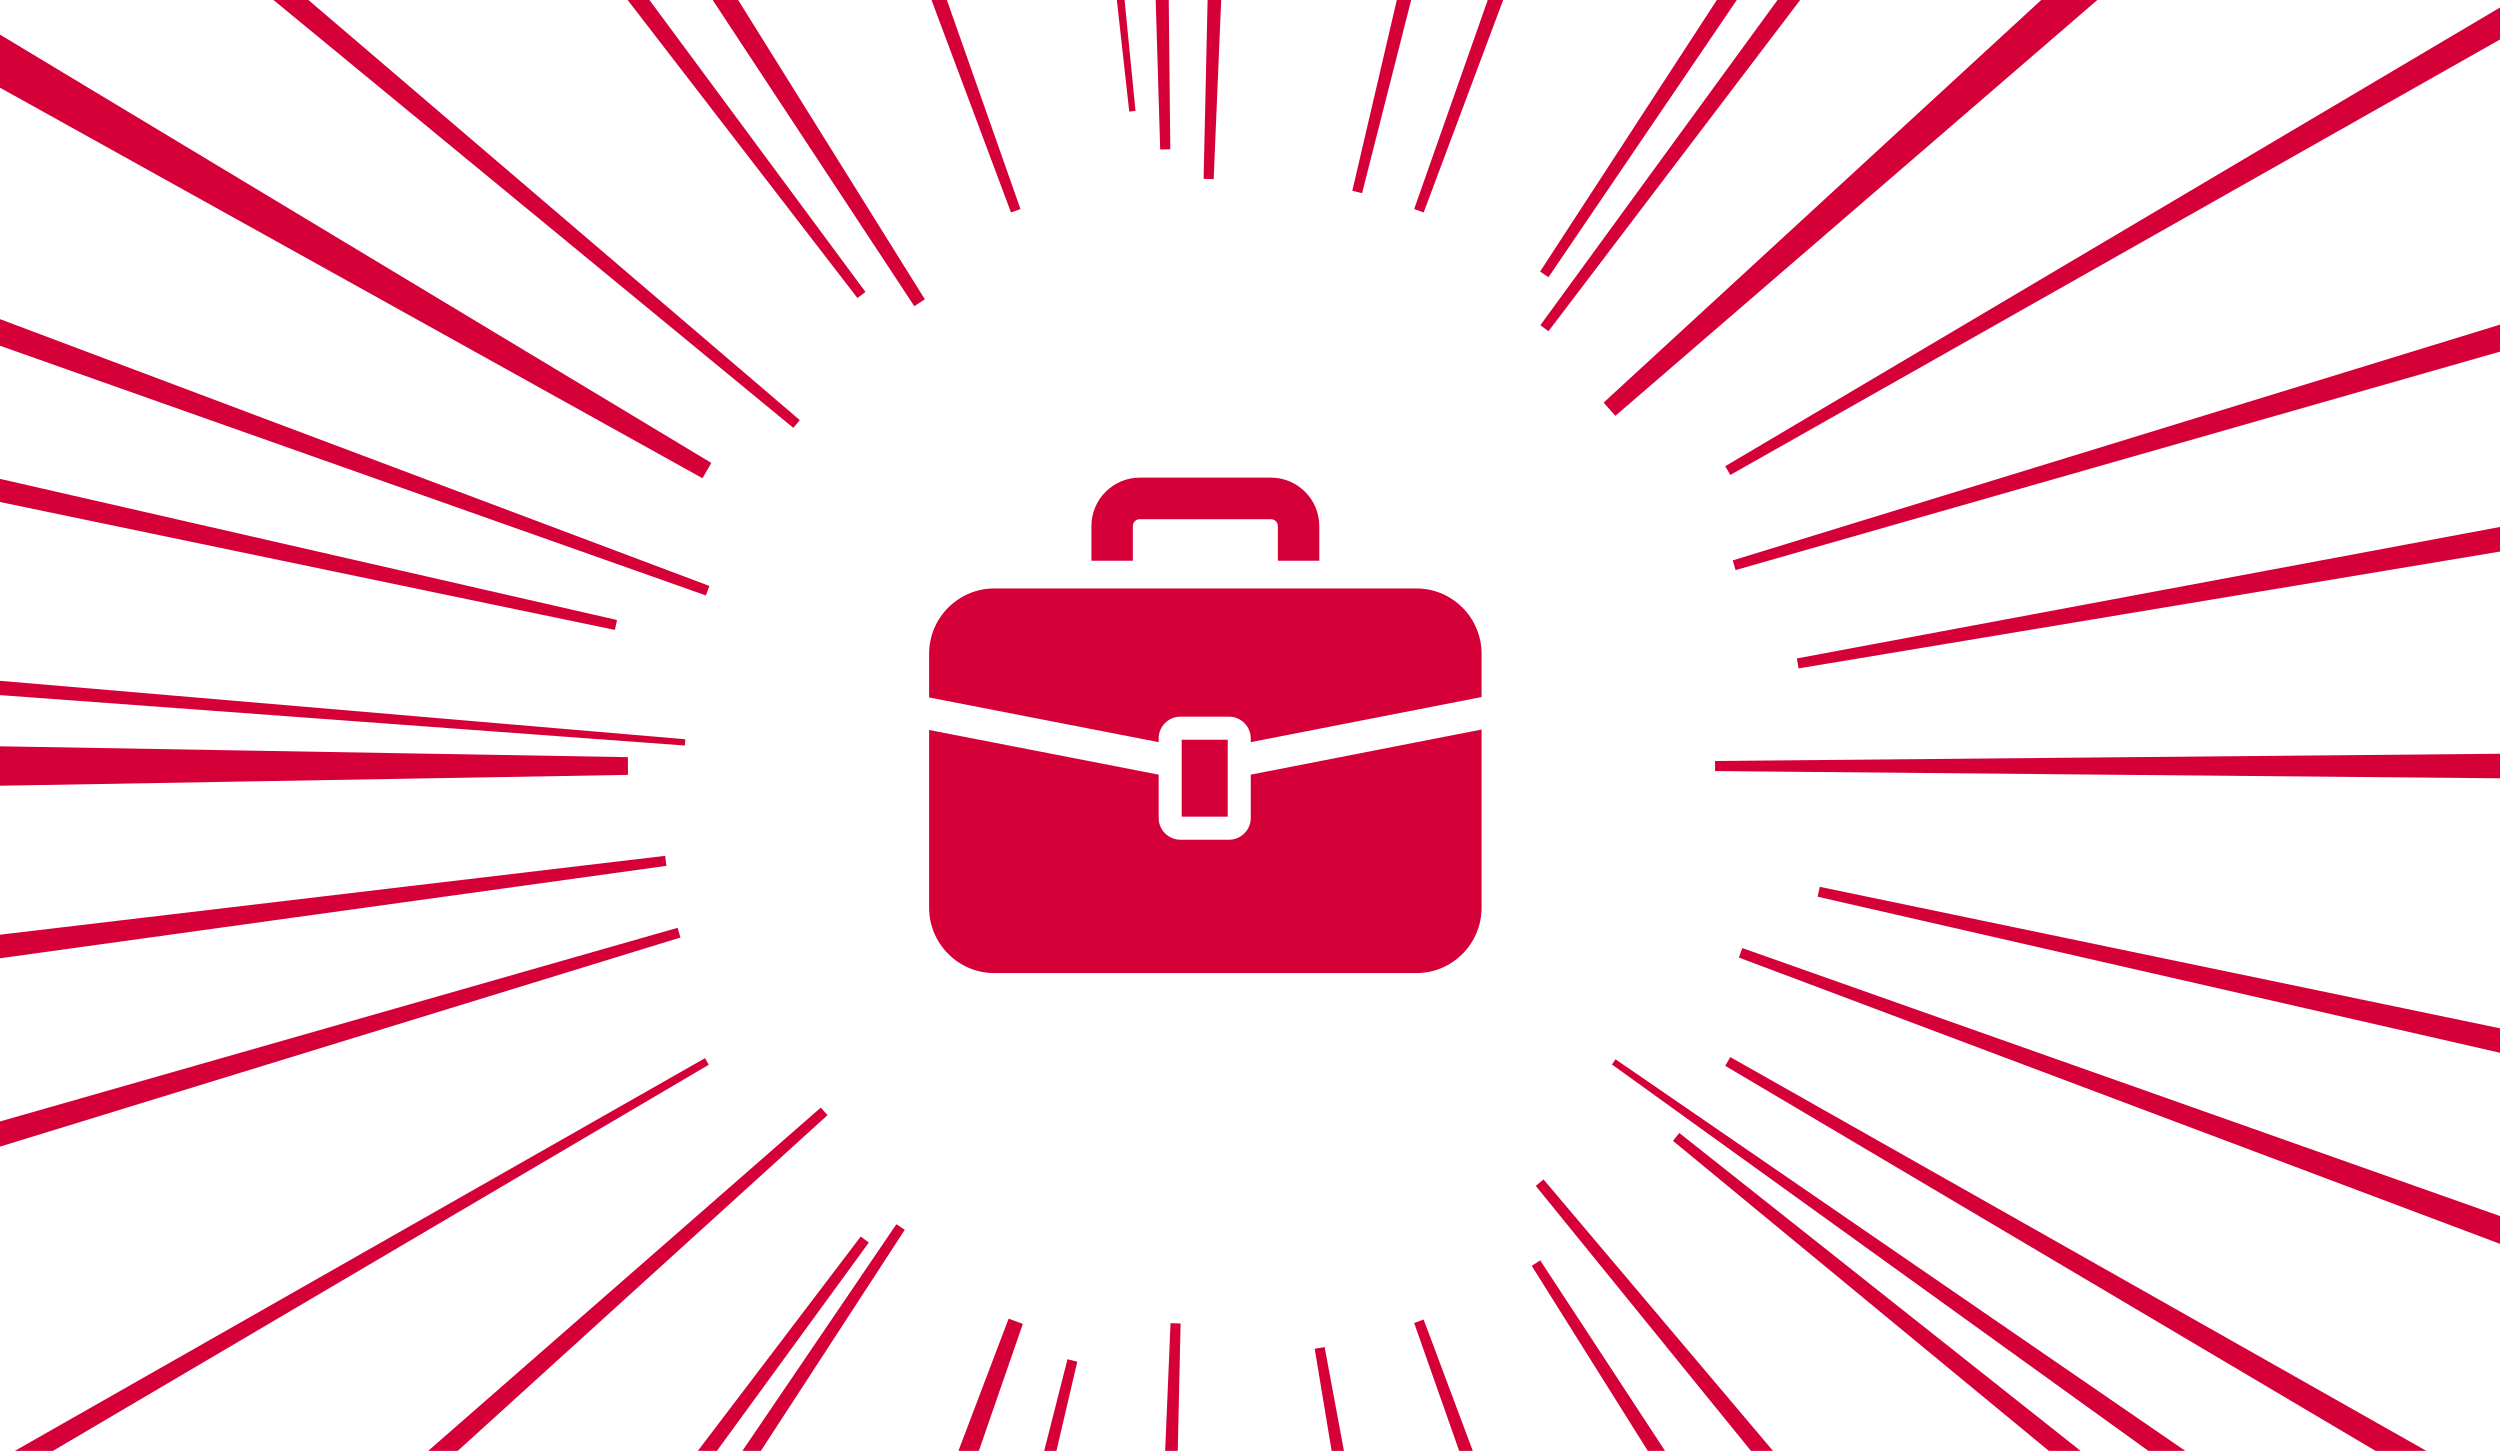 <svg 
	xmlns="http://www.w3.org/2000/svg"
	xmlns:xlink="http://www.w3.org/1999/xlink"
	width="112px" height="65px">
<path fill-rule="evenodd"  fill="rgb(214, 0, 57)"
	d="M76.834,34.092 L126.646,33.632 L126.646,35.004 L76.834,34.544 L76.834,34.092 ZM80.500,29.498 L126.185,20.955 L126.424,22.307 L80.578,29.944 L80.500,29.498 ZM77.626,25.106 L122.059,11.452 L122.446,12.768 L77.753,25.540 L77.626,25.106 ZM77.290,20.886 L117.307,-2.806 L117.991,-1.619 L77.517,21.278 L77.290,20.886 ZM71.842,18.036 L108.904,-16.061 L110.494,-14.266 L72.368,18.630 L71.842,18.036 ZM69.008,14.569 L96.437,-23.042 L97.534,-22.220 L69.370,14.840 L69.008,14.569 ZM68.995,12.167 L94.394,-26.852 L95.532,-26.091 L69.372,12.418 L68.995,12.167 ZM63.355,9.365 L78.818,-34.572 L80.105,-34.103 L63.780,9.519 L63.355,9.365 ZM60.583,8.548 L71.165,-36.819 L72.494,-36.493 L61.021,8.655 L60.583,8.548 ZM57.248,23.570 C57.248,23.481 57.215,23.410 57.158,23.350 C57.099,23.293 57.027,23.260 56.939,23.260 L51.060,23.260 C50.972,23.260 50.901,23.293 50.842,23.350 C50.784,23.410 50.751,23.481 50.751,23.570 L50.751,25.121 L48.895,25.121 L48.895,23.570 C48.894,22.973 49.138,22.425 49.529,22.035 C49.918,21.643 50.465,21.398 51.060,21.398 L56.939,21.398 C57.534,21.398 58.081,21.643 58.470,22.035 C58.861,22.425 59.105,22.973 59.104,23.570 L59.104,25.121 L57.248,25.121 L57.248,23.570 ZM53.921,8.012 L54.967,-38.727 L56.336,-38.683 L54.372,8.026 L53.921,8.012 ZM50.578,-39.874 L51.947,-39.902 L52.429,6.687 L51.976,6.697 L50.578,-39.874 ZM50.590,4.998 L45.442,-41.305 L46.294,-41.394 L50.871,4.969 L50.590,4.998 ZM45.293,9.519 L28.967,-34.103 L30.253,-34.572 L45.717,9.365 L45.293,9.519 ZM40.960,13.716 L15.353,-25.166 L16.792,-26.093 L41.434,13.410 L40.960,13.716 ZM38.414,13.352 L9.990,-23.509 L11.081,-24.338 L38.774,13.079 L38.414,13.352 ZM35.540,19.168 L-2.286,-11.964 L-1.408,-13.016 L35.830,18.820 L35.540,19.168 ZM31.471,21.425 L-9.176,-1.173 L-7.977,-3.252 L31.867,20.739 L31.471,21.425 ZM31.624,26.676 L-12.202,11.173 L-11.734,9.884 L31.779,26.250 L31.624,26.676 ZM27.547,28.220 L-17.958,18.755 L-17.666,17.413 L27.643,27.776 L27.547,28.220 ZM30.683,33.400 L-19.030,29.740 L-18.962,28.884 L30.704,33.118 L30.683,33.400 ZM28.131,34.714 L-18.341,35.518 L-18.341,33.117 L28.131,33.921 L28.131,34.714 ZM29.856,38.790 L-16.179,45.175 L-16.354,43.813 L29.800,38.341 L29.856,38.790 ZM30.483,42.001 L-13.950,55.655 L-14.339,54.339 L30.355,41.566 L30.483,42.001 ZM31.753,47.700 L-8.320,71.294 L-8.834,70.403 L31.584,47.406 L31.753,47.700 ZM37.072,49.959 L0.726,82.959 L-0.183,81.932 L36.771,49.620 L37.072,49.959 ZM38.923,55.667 L11.494,93.278 L10.397,92.457 L38.561,55.396 L38.923,55.667 ZM40.533,55.096 L15.135,94.114 L13.997,93.353 L40.157,54.845 L40.533,55.096 ZM45.824,59.309 L30.575,103.324 L28.646,102.619 L45.186,59.077 L45.824,59.309 ZM48.262,61.002 L37.679,106.369 L36.349,106.043 L47.823,60.894 L48.262,61.002 ZM52.891,59.292 L51.845,106.032 L50.476,105.987 L52.440,59.277 L52.891,59.292 ZM67.864,106.150 L66.517,106.387 L58.899,60.427 L59.343,60.347 L67.864,106.150 ZM66.375,40.663 C66.375,42.282 65.066,43.594 63.452,43.594 L44.547,43.594 C42.933,43.594 41.624,42.282 41.624,40.663 L41.624,32.703 L51.908,34.704 L51.908,36.643 C51.908,37.183 52.345,37.620 52.883,37.620 L55.059,37.620 C55.597,37.620 56.034,37.183 56.034,36.643 L56.034,34.704 L66.375,32.683 L66.375,40.663 ZM52.940,36.586 L52.940,33.140 L55.002,33.140 L55.002,36.586 L52.940,36.586 ZM41.624,31.246 L41.624,29.293 C41.624,27.673 42.933,26.362 44.547,26.362 L63.452,26.362 C65.066,26.362 66.375,27.673 66.375,29.293 L66.375,31.227 L56.034,33.248 L56.034,33.083 C56.034,32.543 55.597,32.106 55.059,32.106 L52.883,32.106 C52.345,32.106 51.908,32.543 51.908,33.083 L51.908,33.248 L41.624,31.246 ZM63.779,59.115 L80.103,102.737 L78.817,103.207 L63.354,59.270 L63.779,59.115 ZM69.002,56.464 L94.513,95.408 L93.362,96.150 L68.621,56.709 L69.002,56.464 ZM69.149,52.838 L99.198,88.381 L98.144,89.259 L68.801,53.127 L69.149,52.838 ZM75.232,50.757 L111.697,79.643 L110.838,80.711 L74.949,51.110 L75.232,50.757 ZM72.375,47.456 L113.488,75.712 L112.1,76.417 L72.215,47.689 L72.375,47.456 ZM77.516,47.357 L117.990,70.254 L117.306,71.442 L77.290,47.750 L77.516,47.357 ZM78.056,42.473 L121.883,57.975 L121.414,59.265 L77.902,42.898 L78.056,42.473 ZM81.525,39.730 L127.029,49.195 L126.739,50.535 L81.429,40.173 L81.525,39.730 Z"/>
</svg>